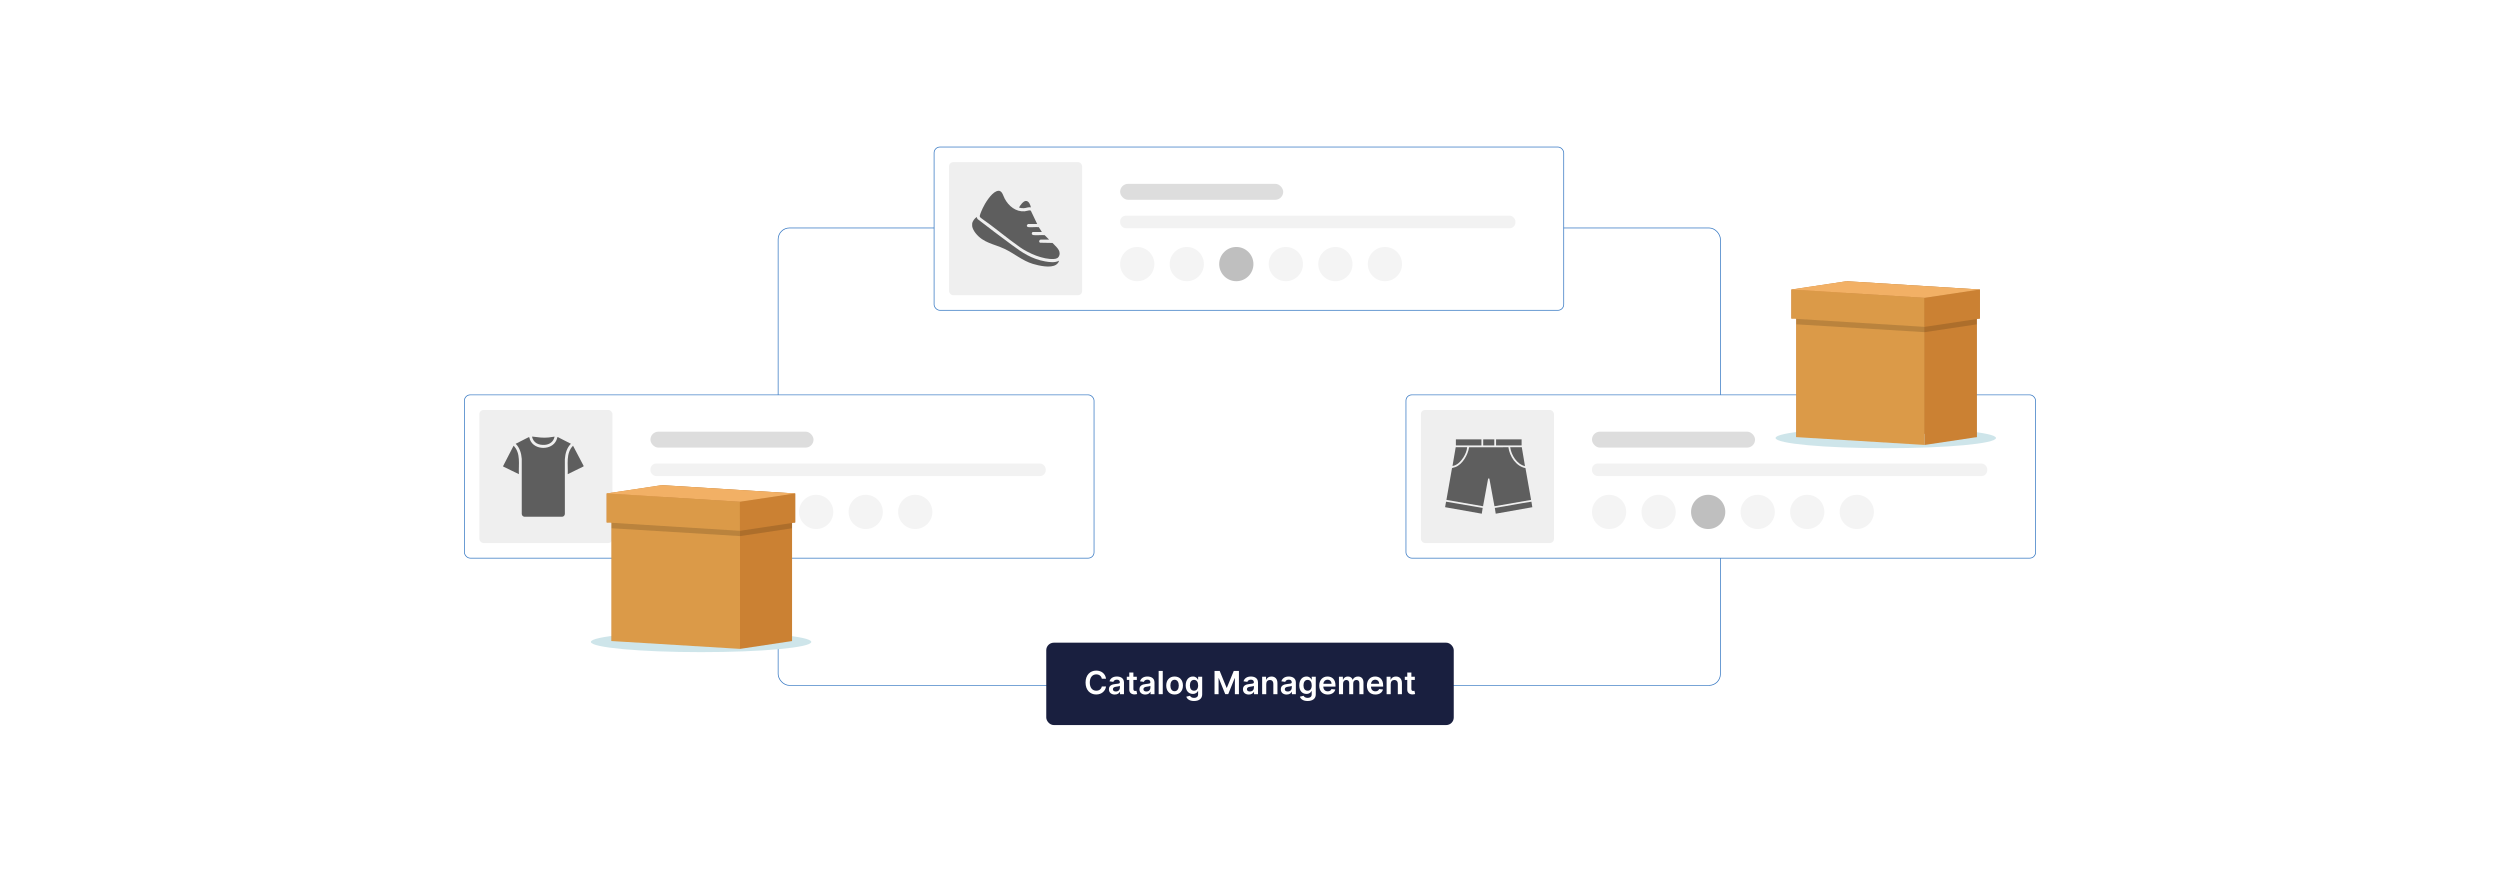 <?xml version="1.0" encoding="UTF-8"?>
<svg xmlns="http://www.w3.org/2000/svg" viewBox="0 0 860 300">
  <g isolation="isolate">
    <g id="Layer_1" data-name="Layer 1">
      <rect y="0" width="860" height="300" fill="#fff"/>
      <g>
        <rect x="267.682" y="78.414" width="324.137" height="157.363" rx="3.911" ry="3.911" fill="#fff" stroke="#3376c2" stroke-miterlimit="10" stroke-width=".25"/>
        <g>
          <rect x="321.329" y="50.579" width="216.591" height="56.169" rx="2.007" ry="2.007" fill="#fff" stroke="#3376c2" stroke-miterlimit="10" stroke-width=".25"/>
          <rect x="326.477" y="55.777" width="45.773" height="45.773" rx="1.435" ry="1.435" fill="#efefef"/>
          <rect x="385.323" y="63.239" width="56.1" height="5.484" rx="2.742" ry="2.742" fill="#ddd"/>
          <rect x="385.323" y="74.198" width="135.979" height="4.316" rx="1.986" ry="1.986" fill="#f2f2f2"/>
          <g>
            <circle cx="391.211" cy="90.846" r="5.888" fill="#f4f4f4"/>
            <circle cx="408.252" cy="90.846" r="5.888" fill="#f4f4f4"/>
            <circle cx="425.292" cy="90.846" r="5.888" fill="#bfbfbf"/>
            <circle cx="442.333" cy="90.846" r="5.888" fill="#f4f4f4"/>
            <circle cx="459.374" cy="90.846" r="5.888" fill="#f4f4f4"/>
            <circle cx="476.415" cy="90.846" r="5.888" fill="#f4f4f4"/>
          </g>
        </g>
        <g>
          <rect x="483.648" y="135.833" width="216.591" height="56.169" rx="2.007" ry="2.007" fill="#fff" stroke="#3376c2" stroke-miterlimit="10" stroke-width=".25"/>
          <rect x="488.795" y="141.031" width="45.773" height="45.773" rx="1.435" ry="1.435" fill="#efefef"/>
          <rect x="547.641" y="148.493" width="56.1" height="5.484" rx="2.742" ry="2.742" fill="#ddd"/>
          <rect x="547.641" y="159.452" width="135.979" height="4.316" rx="1.986" ry="1.986" fill="#f2f2f2"/>
          <g>
            <circle cx="553.529" cy="176.099" r="5.888" fill="#f4f4f4"/>
            <circle cx="570.57" cy="176.099" r="5.888" fill="#f4f4f4"/>
            <circle cx="587.611" cy="176.099" r="5.888" fill="#bfbfbf"/>
            <circle cx="604.652" cy="176.099" r="5.888" fill="#f4f4f4"/>
            <circle cx="621.693" cy="176.099" r="5.888" fill="#f4f4f4"/>
            <circle cx="638.734" cy="176.099" r="5.888" fill="#f4f4f4"/>
          </g>
        </g>
        <g>
          <rect x="159.761" y="135.833" width="216.591" height="56.169" rx="2.007" ry="2.007" fill="#fff" stroke="#3376c2" stroke-miterlimit="10" stroke-width=".25"/>
          <rect x="164.908" y="141.031" width="45.773" height="45.773" rx="1.435" ry="1.435" fill="#efefef"/>
          <rect x="223.754" y="148.493" width="56.1" height="5.484" rx="2.742" ry="2.742" fill="#ddd"/>
          <rect x="223.754" y="159.452" width="135.979" height="4.316" rx="1.986" ry="1.986" fill="#f2f2f2"/>
          <g>
            <circle cx="229.642" cy="176.099" r="5.888" fill="#f4f4f4"/>
            <circle cx="246.683" cy="176.099" r="5.888" fill="#f4f4f4"/>
            <circle cx="263.724" cy="176.099" r="5.888" fill="#bfbfbf"/>
            <circle cx="280.765" cy="176.099" r="5.888" fill="#f4f4f4"/>
            <circle cx="297.806" cy="176.099" r="5.888" fill="#f4f4f4"/>
            <circle cx="314.846" cy="176.099" r="5.888" fill="#f4f4f4"/>
          </g>
        </g>
        <g>
          <rect x="359.911" y="221.086" width="140.179" height="28.335" rx="2.595" ry="2.595" fill="#191f3f"/>
          <g>
            <path d="M379.022,233.496c-.168-.957-.93-1.508-1.902-1.508-1.309,0-2.231,1.004-2.231,2.809,0,1.836.93,2.809,2.227,2.809.957,0,1.723-.527,1.906-1.465l1.461.008c-.223,1.527-1.484,2.758-3.387,2.758-2.109,0-3.664-1.527-3.664-4.109,0-2.586,1.574-4.109,3.664-4.109,1.773,0,3.141,1.031,3.387,2.809h-1.461Z" fill="#fff"/>
            <path d="M381.471,237.113c0-1.352,1.113-1.699,2.277-1.824,1.059-.113,1.484-.133,1.484-.539v-.023c0-.59-.359-.926-1.016-.926-.691,0-1.09.352-1.23.762l-1.32-.188c.312-1.094,1.281-1.656,2.543-1.656,1.145,0,2.438.477,2.438,2.062v4.016h-1.359v-.824h-.047c-.258.504-.82.945-1.762.945-1.145,0-2.008-.625-2.008-1.805ZM385.237,236.644v-.707c-.184.148-.926.242-1.297.293-.633.09-1.105.316-1.105.859,0,.519.422.789,1.012.789.852,0,1.391-.566,1.391-1.234Z" fill="#fff"/>
            <path d="M391.069,233.891h-1.184v3.102c0,.57.285.695.641.695.176,0,.336-.035.414-.055l.238,1.105c-.152.051-.43.129-.832.141-1.062.031-1.883-.523-1.875-1.652v-3.336h-.852v-1.094h.852v-1.438h1.414v1.438h1.184v1.094Z" fill="#fff"/>
            <path d="M391.971,237.113c0-1.352,1.113-1.699,2.277-1.824,1.059-.113,1.484-.133,1.484-.539v-.023c0-.59-.359-.926-1.016-.926-.691,0-1.09.352-1.23.762l-1.32-.188c.312-1.094,1.281-1.656,2.543-1.656,1.145,0,2.438.477,2.438,2.062v4.016h-1.359v-.824h-.047c-.258.504-.82.945-1.762.945-1.145,0-2.008-.625-2.008-1.805ZM395.737,236.644v-.707c-.184.148-.926.242-1.297.293-.633.09-1.105.316-1.105.859,0,.519.422.789,1.012.789.852,0,1.391-.566,1.391-1.234Z" fill="#fff"/>
            <path d="M399.987,238.797h-1.414v-8h1.414v8Z" fill="#fff"/>
            <path d="M401.182,235.82c0-1.859,1.117-3.102,2.875-3.102s2.875,1.242,2.875,3.102c0,1.855-1.117,3.094-2.875,3.094s-2.875-1.238-2.875-3.094ZM405.498,235.816c0-1.098-.477-1.977-1.434-1.977-.973,0-1.449.879-1.449,1.977s.477,1.965,1.449,1.965c.957,0,1.434-.867,1.434-1.965Z" fill="#fff"/>
            <path d="M408.088,239.656l1.273-.309c.172.328.547.731,1.398.731.805,0,1.391-.363,1.391-1.223v-1.137h-.07c-.219.441-.699.992-1.727.992-1.383,0-2.473-.977-2.473-2.934,0-1.973,1.09-3.059,2.477-3.059,1.059,0,1.508.637,1.723,1.07h.078v-.992h1.395v6.098c0,1.512-1.195,2.254-2.816,2.254-1.527,0-2.391-.676-2.648-1.492ZM412.159,235.769c0-1.137-.5-1.891-1.41-1.891-.941,0-1.426.801-1.426,1.891,0,1.105.492,1.832,1.426,1.832.902,0,1.41-.688,1.41-1.832Z" fill="#fff"/>
            <path d="M419.573,230.797l2.375,5.797h.094l2.375-5.797h1.773v8h-1.391v-5.496h-.074l-2.211,5.473h-1.039l-2.211-5.484h-.074v5.508h-1.391v-8h1.773Z" fill="#fff"/>
            <path d="M427.573,237.113c0-1.352,1.113-1.699,2.277-1.824,1.059-.113,1.484-.133,1.484-.539v-.023c0-.59-.359-.926-1.015-.926-.691,0-1.09.352-1.23.762l-1.32-.188c.312-1.094,1.281-1.656,2.543-1.656,1.144,0,2.437.477,2.437,2.062v4.016h-1.359v-.824h-.047c-.258.504-.82.945-1.761.945-1.145,0-2.008-.625-2.008-1.805ZM431.338,236.644v-.707c-.184.148-.925.242-1.296.293-.633.09-1.105.316-1.105.859,0,.519.422.789,1.012.789.852,0,1.39-.566,1.39-1.234Z" fill="#fff"/>
            <path d="M435.588,238.797h-1.414v-6h1.352v1.02h.07c.273-.668.891-1.098,1.789-1.098,1.238,0,2.059.82,2.055,2.258v3.82h-1.414v-3.602c0-.801-.438-1.281-1.168-1.281-.746,0-1.27.5-1.27,1.367v3.516Z" fill="#fff"/>
            <path d="M440.6,237.113c0-1.352,1.113-1.699,2.277-1.824,1.059-.113,1.484-.133,1.484-.539v-.023c0-.59-.359-.926-1.016-.926-.691,0-1.09.352-1.23.762l-1.32-.188c.312-1.094,1.281-1.656,2.543-1.656,1.145,0,2.438.477,2.438,2.062v4.016h-1.359v-.824h-.047c-.258.504-.82.945-1.762.945-1.145,0-2.008-.625-2.008-1.805ZM444.365,236.644v-.707c-.184.148-.926.242-1.297.293-.633.09-1.105.316-1.105.859,0,.519.422.789,1.012.789.852,0,1.391-.566,1.391-1.234Z" fill="#fff"/>
            <path d="M447.162,239.656l1.273-.309c.172.328.547.731,1.398.731.805,0,1.391-.363,1.391-1.223v-1.137h-.07c-.219.441-.699.992-1.727.992-1.383,0-2.473-.977-2.473-2.934,0-1.973,1.09-3.059,2.477-3.059,1.059,0,1.508.637,1.723,1.07h.078v-.992h1.395v6.098c0,1.512-1.195,2.254-2.816,2.254-1.527,0-2.391-.676-2.648-1.492ZM451.232,235.769c0-1.137-.5-1.891-1.41-1.891-.941,0-1.426.801-1.426,1.891,0,1.105.492,1.832,1.426,1.832.902,0,1.41-.688,1.41-1.832Z" fill="#fff"/>
            <path d="M453.822,235.832c0-1.852,1.121-3.113,2.84-3.113,1.477,0,2.742.926,2.742,3.031v.434h-4.18c.012,1.027.617,1.629,1.531,1.629.609,0,1.078-.266,1.27-.773l1.32.148c-.25,1.043-1.211,1.727-2.609,1.727-1.809,0-2.914-1.199-2.914-3.082ZM458.049,235.231c-.008-.816-.555-1.41-1.367-1.41-.844,0-1.41.644-1.453,1.41h2.82Z" fill="#fff"/>
            <path d="M460.6,232.797h1.352v1.02h.07c.25-.684.852-1.098,1.656-1.098.809,0,1.391.418,1.621,1.098h.062c.266-.668.93-1.098,1.801-1.098,1.102,0,1.875.711,1.875,2.051v4.027h-1.418v-3.809c0-.742-.453-1.078-1.023-1.078-.684,0-1.086.469-1.086,1.145v3.742h-1.387v-3.867c0-.617-.41-1.02-1.008-1.02-.609,0-1.102.5-1.102,1.238v3.648h-1.414v-6Z" fill="#fff"/>
            <path d="M470.217,235.832c0-1.852,1.121-3.113,2.84-3.113,1.477,0,2.742.926,2.742,3.031v.434h-4.18c.012,1.027.617,1.629,1.531,1.629.609,0,1.078-.266,1.27-.773l1.32.148c-.25,1.043-1.211,1.727-2.609,1.727-1.809,0-2.914-1.199-2.914-3.082ZM474.443,235.231c-.008-.816-.555-1.41-1.367-1.41-.844,0-1.41.644-1.453,1.41h2.82Z" fill="#fff"/>
            <path d="M478.408,238.797h-1.414v-6h1.352v1.02h.07c.273-.668.891-1.098,1.789-1.098,1.238,0,2.059.82,2.055,2.258v3.82h-1.414v-3.602c0-.801-.438-1.281-1.168-1.281-.746,0-1.27.5-1.27,1.367v3.516Z" fill="#fff"/>
            <path d="M486.697,233.891h-1.184v3.102c0,.57.285.695.641.695.176,0,.336-.035.414-.055l.238,1.105c-.152.051-.43.129-.832.141-1.062.031-1.883-.523-1.875-1.652v-3.336h-.852v-1.094h.852v-1.438h1.414v1.438h1.184v1.094Z" fill="#fff"/>
          </g>
        </g>
        <g>
          <path d="M334.426,76.925c.111-.871.858-1.783,1.544-2.284l.281.694c3.891,3.045,7.897,5.997,11.87,8.954,3.639,2.709,6.818,4.809,11.423,5.638,1.465.264,3.405.52,4.737-.236-.002.532-.573,1.111-1.021,1.397-1.913,1.224-5.843.314-7.93-.305-3.59-1.064-6.413-3.593-9.798-5.182-3.641-1.709-7.234-2.009-9.895-5.353-.514-.646-1.108-1.62-1.211-2.45-.025-.201-.025-.673,0-.873Z" fill="#5e5e5e"/>
          <path d="M357.967,82.434c-.528.093-.704.798-.188,1.061l4.288.077c1.039,1.179,2.947,2.476,2.333,4.289-.311.916-.959,1.169-1.863,1.227-3.726.241-8.664-1.941-11.677-4.047-4.578-3.199-8.836-6.899-13.443-10.067-.286-.257-.436-.403-.356-.822.118-.62.716-1.942,1.002-2.559.801-1.735,2.855-5.008,4.646-5.766,1.97-.833,2.223,1.229,2.899,2.499,1.36,2.558,3.804,4.584,6.851,4.365.511-.037,1.548-.402,1.932-.317.075.016.163.094.231.137l2.17,4.548h-3.123c-.043,0-.26.179-.303.234-.326.414-.05.8.434.844,1.131.103,2.405-.092,3.552.007l1.052,1.669h-3.123c-.146,0-.341.3-.355.453-.045.473.377.593.756.625,1.181.1,2.488-.091,3.683.011l1.525,1.532h-2.922Z" fill="#5e5e5e"/>
          <path d="M354.642,71.348c-.802-.22-1.628.233-2.448.272-.544.026-1.149-.036-1.65-.24.384-.73,1.443-2.206,2.317-2.254,1.071-.058,1.593,1.372,1.781,2.222Z" fill="#5e5e5e"/>
        </g>
        <g>
          <path d="M200.741,160.216v.232l-5.444,2.664c.17-3.274-.735-7.212,1.824-9.787l3.62,6.891Z" fill="#5e5e5e"/>
          <path d="M182.005,150.313c.053.002.278.866.332.998,1.485,3.649,7.537,3.682,9.09.082.151-.35.211-.734.366-1.081l4.604,2.344c-1.424,1.385-1.963,3.385-2.087,5.326l.005,18.829c-.018.5-.457.938-.956.956h-12.921c-.5-.018-.938-.457-.956-.956l.002-18.941c-.14-1.914-.695-3.839-2.083-5.213l4.604-2.344Z" fill="#5e5e5e"/>
          <path d="M178.5,163.112l-5.361-2.602-.084-.152,3.622-7.034c2.555,2.574,1.656,6.511,1.824,9.787Z" fill="#5e5e5e"/>
          <path d="M190.779,150.197c-.334,1.705-1.676,2.728-3.385,2.84-2.091.138-3.889-.643-4.376-2.811-.002-.059.193-.03.254-.022,1.997.245,3.454.487,5.509.282.669-.067,1.329-.226,1.998-.289Z" fill="#5e5e5e"/>
        </g>
        <g>
          <path d="M514.525,176.692l-.307-1.966c4.211-.638,8.386-1.518,12.595-2.149l.308,1.903-12.473,2.211h-.123Z" fill="#5e5e5e"/>
          <polygon points="497.138 174.297 497.446 172.578 510.04 174.726 509.733 176.692 509.61 176.692 497.138 174.481 497.138 174.297" fill="#5e5e5e"/>
          <path d="M518.888,153.844c.398,3.1,2.612,6.577,5.871,7.183l1.932,10.935-12.597,2.185-1.747-9.495c-.092-.094-.341-.095-.434,0l-1.747,9.495-12.597-2.185,1.915-10.891c.041-.119.95-.3,1.156-.38,2.482-.956,4.361-4.285,4.728-6.82l13.521-.027Z" fill="#5e5e5e"/>
          <path d="M523.495,153.844l1.105,6.51c-2.8-.666-4.715-3.803-5.099-6.51h3.994Z" fill="#5e5e5e"/>
          <path d="M504.695,153.844c-.087,1.232-.663,2.524-1.326,3.557-.821,1.28-2.125,2.693-3.712,2.892l1.106-6.449h3.932Z" fill="#5e5e5e"/>
          <rect x="500.824" y="151.142" width="8.786" height="2.088" fill="#5e5e5e"/>
          <rect x="514.648" y="151.142" width="8.786" height="2.088" fill="#5e5e5e"/>
          <rect x="510.224" y="151.142" width="3.809" height="2.088" fill="#5e5e5e"/>
        </g>
        <g>
          <ellipse cx="648.706" cy="150.673" rx="37.91" ry="3.511" fill="#cee5ea"/>
          <g>
            <polygon points="635.826 102.17 679.993 104.863 679.993 150.37 635.826 147.677 635.826 102.17" fill="#b8762e"/>
            <polygon points="635.826 102.17 617.928 104.863 617.928 150.37 635.826 147.677 635.826 102.17" fill="#cb8133"/>
            <polygon points="662.095 153.063 617.928 150.37 617.928 104.863 662.095 107.556 662.095 153.063" fill="#db9a48"/>
            <polygon points="662.095 153.063 679.993 150.37 679.993 104.863 662.095 107.556 662.095 153.063" fill="#cb8133"/>
            <polygon points="662.095 107.556 617.928 104.863 617.928 111.574 662.095 114.267 679.993 111.574 679.993 104.863 662.095 107.556" mix-blend-mode="overlay" opacity=".15"/>
            <g>
              <polygon points="635.245 96.734 616.235 99.594 616.235 109.582 635.245 106.722 635.245 96.734" fill="#cb8133"/>
              <g>
                <polygon points="635.245 96.734 681.08 99.594 681.08 109.582 635.245 106.722 635.245 96.734" fill="#b8762e"/>
                <polygon points="662.07 112.443 616.235 109.582 616.235 99.594 662.07 102.455 662.07 112.443" fill="#db9a48"/>
                <polygon points="662.07 112.443 681.08 109.582 681.08 99.594 662.07 102.455 662.07 112.443" fill="#cb8133"/>
                <polygon points="616.235 99.594 635.245 96.734 681.08 99.594 662.07 102.455 616.235 99.594" fill="#f2b065"/>
              </g>
            </g>
          </g>
        </g>
        <g>
          <ellipse cx="241.17" cy="220.825" rx="37.91" ry="3.511" fill="#cee5ea"/>
          <g>
            <polygon points="228.29 172.323 272.458 175.016 272.458 220.523 228.29 217.83 228.29 172.323" fill="#b8762e"/>
            <polygon points="228.29 172.323 210.392 175.016 210.392 220.523 228.29 217.83 228.29 172.323" fill="#cb8133"/>
            <polygon points="254.56 223.216 210.392 220.523 210.392 175.016 254.56 177.709 254.56 223.216" fill="#db9a48"/>
            <polygon points="254.56 223.216 272.458 220.523 272.458 175.016 254.56 177.709 254.56 223.216" fill="#cb8133"/>
            <polygon points="254.56 177.709 210.392 175.016 210.392 181.726 254.56 184.419 272.458 181.726 272.458 175.016 254.56 177.709" mix-blend-mode="overlay" opacity=".15"/>
            <g>
              <polygon points="227.71 166.886 208.7 169.747 208.7 179.735 227.71 176.875 227.71 166.886" fill="#cb8133"/>
              <g>
                <polygon points="227.71 166.886 273.545 169.747 273.545 179.735 227.71 176.875 227.71 166.886" fill="#b8762e"/>
                <polygon points="254.534 182.595 208.7 179.735 208.7 169.747 254.534 172.607 254.534 182.595" fill="#db9a48"/>
                <polygon points="254.534 182.595 273.545 179.735 273.545 169.747 254.534 172.607 254.534 182.595" fill="#cb8133"/>
                <polygon points="208.7 169.747 227.71 166.886 273.545 169.747 254.534 172.607 208.7 169.747" fill="#f2b065"/>
              </g>
            </g>
          </g>
        </g>
      </g>
    </g>
  </g>
</svg>